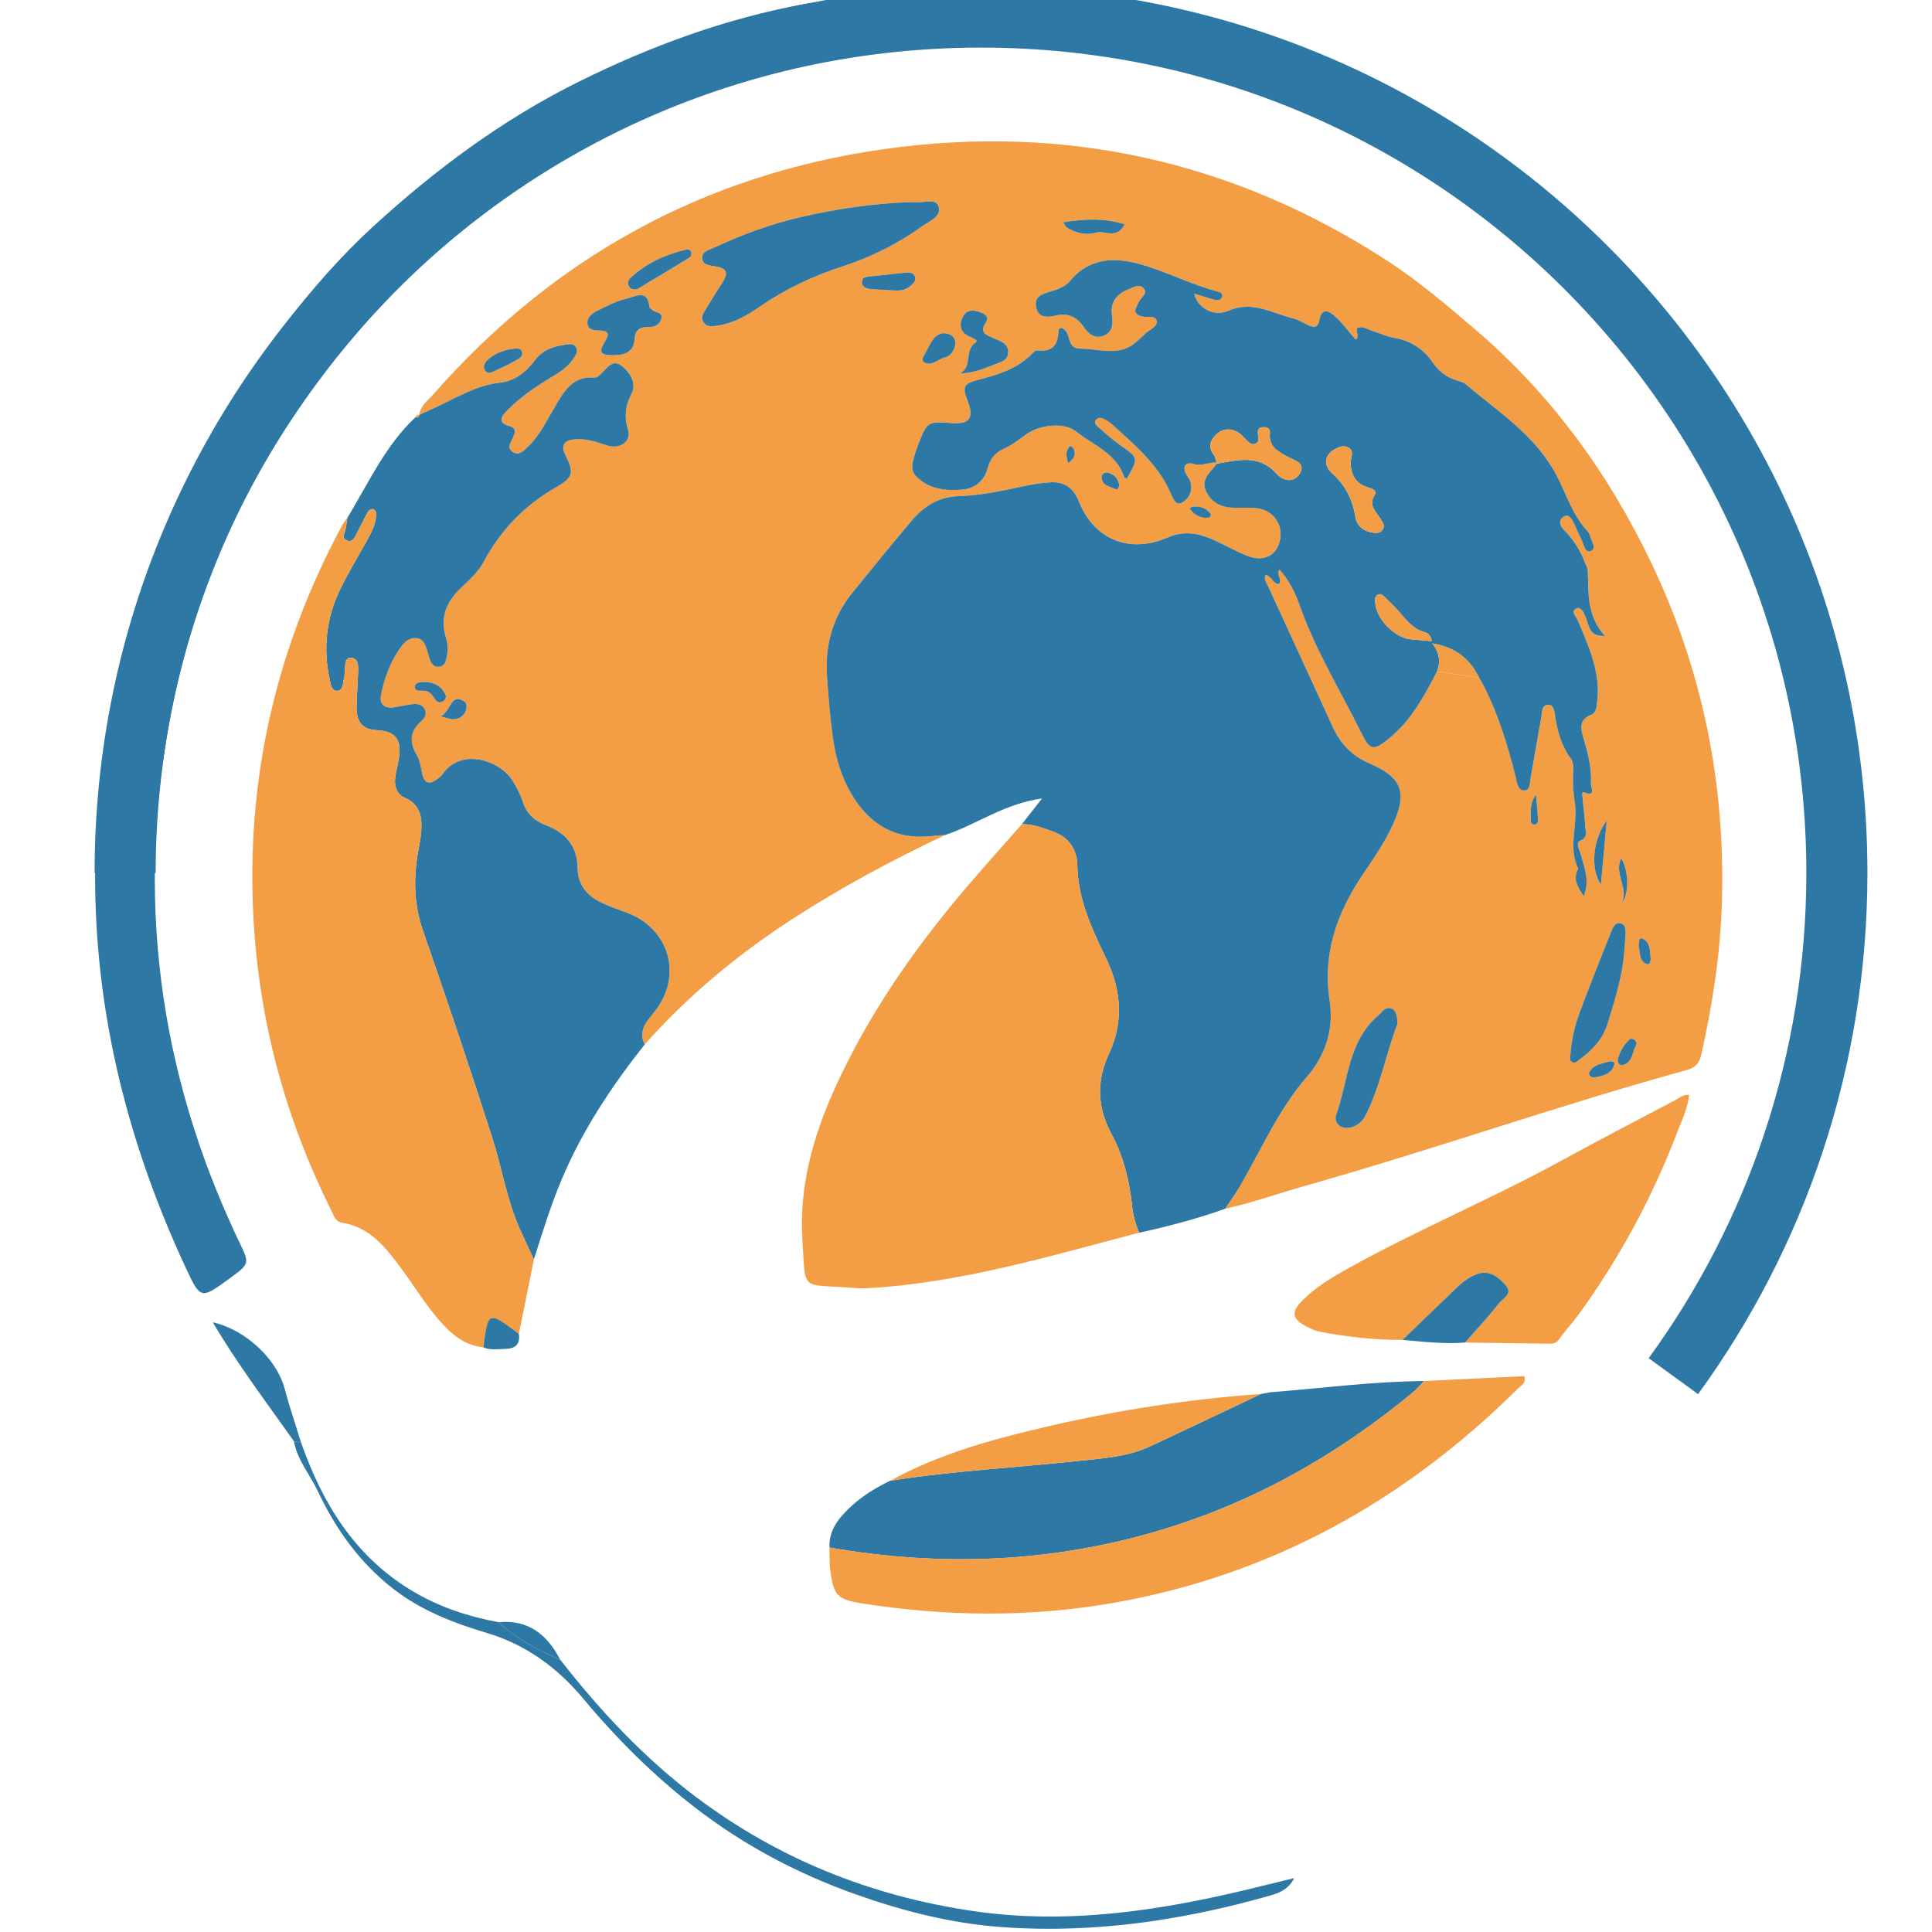 <?xml version="1.0" encoding="UTF-8"?>
<!DOCTYPE svg PUBLIC "-//W3C//DTD SVG 1.0//EN" "http://www.w3.org/TR/2001/REC-SVG-20010904/DTD/svg10.dtd">
<!-- Creator: CorelDRAW 2019 (64-Bit) -->
<svg xmlns="http://www.w3.org/2000/svg" xml:space="preserve" width="4.167in" height="4.167in" version="1.0" style="shape-rendering:geometricPrecision; text-rendering:geometricPrecision; image-rendering:optimizeQuality; fill-rule:evenodd; clip-rule:evenodd"
viewBox="0 0 4166.66 4166.66"
 xmlns:xlink="http://www.w3.org/1999/xlink">
 <defs>
  <style type="text/css">
   <![CDATA[
    .str0 {stroke:#2D78A4;stroke-width:131.73;stroke-miterlimit:10}
    .fil0 {fill:none}
    .fil1 {fill:#F39E44}
    .fil2 {fill:#2D78A4}
   ]]>
  </style>
 </defs>
 <g id="Layer_x0020_1">
  <g id="سیر_x0020_فارس.eps">
   <path class="fil0 str0" d="M269.88 1882.59c0,-1019.41 826.4,-1845.8 1845.81,-1845.8 1019.42,0 1845.81,826.4 1845.81,1845.8 0,405.65 -130.85,780.72 -352.63,1085.32"/>
   <path class="fil1" d="M2303.58 999.04c13.83,-10.23 17.92,-19.95 10.66,-33.11 -1.1,-2.01 -6.28,-4.28 -6.88,-3.68 -10.2,9.98 -8.24,21.4 -3.78,36.79zm1009.14 715.25c-14.61,18.51 -10.68,35.78 -11.26,52.06 -0.2,5.13 0.65,11.92 7.24,11.89 8.83,-0.06 8.36,-8.17 8.05,-14.08 -0.78,-15.17 -2.37,-30.31 -4.02,-49.86zm-746.86 -616.93c11.24,14.59 24.74,21.42 42.03,18.83 1.66,-0.24 4.44,-6.14 3.65,-7.22 -10.2,-14.3 -24.65,-18.53 -41.52,-15.9 -0.78,0.12 -1.39,1.37 -4.17,4.28zm-177.95 -78.37c-7.98,0.35 -12.97,4.89 -12.14,12.02 2,17.29 18.93,18.12 30.36,24.02 4.53,2.33 8.24,-5.16 7.15,-11.05 -2.67,-14.22 -12.09,-21.76 -25.37,-24.99zm1038.87 1295.09c1.35,9.99 8.57,9.97 14.52,9.04 17.15,-2.69 34.11,-8.06 40.04,-26.17 2.83,-8.66 -7.6,-8.89 -13.19,-7.16 -15.72,4.87 -33.58,6.92 -41.37,24.29zm107.04 -273.8c4.2,12.19 -0.56,31.45 17.57,38.82 6.98,2.83 9.09,-7.29 8.46,-13.6 -1.52,-15.68 -0.73,-33.91 -17.75,-41.32 -8.07,-3.52 -6.85,7.75 -8.29,16.1zm-16.86 199.55c-13.46,10.43 -22.36,25.57 -27.46,42.77 -2.56,8.57 2.79,16.63 11.79,13.84 19.97,-6.18 19.13,-27.73 27.1,-42.61 3.07,-5.78 -0.94,-12.54 -11.44,-14zm-19.65 -291.25c17.04,-19.69 15.39,-72.41 -1.17,-97.43 -16.16,34.82 17.77,65.33 1.17,97.43zm-2579.75 -477.95c-9.95,0.32 -21.85,0.79 -22.69,9.57 -1.17,12.29 11.63,9.05 19.28,9.43 11.13,0.53 16.89,7.3 22.09,15.72 5.02,8.15 11.96,13.26 20.73,5.92 8.94,-7.48 3.09,-15.66 -1.78,-22.45 -9.44,-13.16 -23.81,-16.67 -37.62,-18.19zm32.81 74.45c13.61,3.17 20.42,6.16 27.19,6.08 27.08,-0.32 34.18,-30.46 24.95,-37.29 -30.06,-22.25 -29.31,19.56 -52.13,31.21zm158.29 -793.1c-18.16,2.02 -35.35,7.81 -49.97,18.32 -8.11,5.83 -18.65,15.82 -13.78,26.28 6.46,13.9 19.11,4.4 28,0.6 15.67,-6.67 30.7,-14.94 45.53,-23.37 5.53,-3.14 10,-8.85 6.97,-16.12 -3.21,-7.71 -10.53,-5.61 -16.75,-5.71zm2356.52 1018.17c-29.78,38.67 -36.37,102.8 -12.57,137.65 4.4,-48.17 8.17,-89.5 12.57,-137.65zm-1430.61 -1051.6c-21.67,2.76 -28.59,24.51 -38.76,42.56 -3.41,6.06 -10.29,15.68 -3.17,20.05 16.42,10.09 29.43,-6.17 44.24,-9.87 8.44,-2.12 14.96,-7.44 19.23,-15.59 10.19,-19.46 2.37,-36.25 -21.54,-37.13zm-122.36 -93.08c17.04,0.61 34.44,4.65 49.57,-7.42 6.76,-5.39 14.54,-11.54 11.6,-21.06 -3.12,-10.09 -13.04,-9.74 -21.71,-8.88 -25.62,2.55 -51.22,5.4 -76.82,8.15 -7.74,0.83 -16.05,2.44 -16.02,11.98 0.03,8.55 7.33,13.45 14.95,14.52 12.68,1.79 25.6,1.9 38.43,2.7zm513.24 -141.48c-43.6,-14.23 -86.26,-11.98 -132.44,-4.48 4.71,6.76 5.92,10.33 8.37,11.7 19.56,11 37.59,16.98 62.75,10.34 18.98,-5.01 43.94,15.52 61.33,-17.56zm-1056.47 140.36c2.08,-0.4 4.5,-0.25 6.2,-1.27 37.52,-22.43 75.04,-44.85 112.23,-67.8 2.59,-1.61 4.34,-7.68 3.57,-10.99 -1.49,-6.42 -8.2,-6.8 -13.07,-5.58 -43.98,11.07 -84.61,29 -118.06,60.57 -4.72,4.46 -7,10.76 -3.88,17.54 2.55,5.51 7.37,7.24 13.01,7.54zm701 181.09c26.07,-0.35 48.91,-8.88 71.45,-18.17 13.48,-5.55 31.67,-7.92 32.85,-26.37 1.3,-20.12 -16.48,-25.09 -31.29,-31.49 -15.07,-6.51 -32.01,-12.07 -16.65,-34.16 6.59,-9.47 0.52,-16.34 -8.24,-20.19 -15.97,-7.02 -32.86,-9.28 -41.98,8.89 -7.79,15.52 -5.86,31.59 12.36,40.88 6.89,3.51 23.05,8.95 16,13.37 -25.56,15.98 -6.19,53.21 -34.49,67.24zm-747.34 -39.26c25.1,-0.17 44.74,-6.76 46.26,-36.93 0.87,-17.22 11.52,-24.33 28.07,-23.88 12.74,0.34 24.19,-3.01 28.68,-16.07 5.78,-16.78 -11.87,-14.08 -18.61,-20.54 -2.29,-2.2 -6.24,-4.29 -6.49,-6.73 -4.12,-39.23 -28.72,-22.62 -48.78,-18.09 -22.85,5.17 -43.33,16.23 -64.11,26.46 -11.89,5.85 -22.55,14.64 -20.65,28.67 1.81,13.37 15.46,13.4 25.86,13.72 19.57,0.6 21.84,7.24 11.97,23.54 -14.47,23.87 -10.42,29.76 17.79,29.86zm2181.09 1274.2c0.34,-3.2 1.02,-6.41 0.96,-9.61 -0.25,-14.38 6.69,-35.31 -9.96,-39.59 -14.28,-3.65 -19.43,17.14 -24.37,29.41 -22.07,54.76 -43.72,109.71 -64.3,165.04 -10.5,28.21 -16.83,57.74 -19.2,87.88 -0.46,5.95 -3.39,13.72 3.92,17.31 6.97,3.45 11.82,-2.85 16.84,-6.54 27.31,-20.17 49.48,-43.91 59.8,-77.61 16.69,-54.48 34.03,-108.7 36.3,-166.29zm-489.74 167.66c-0.68,-17.96 -3.79,-29.35 -11.73,-32.58 -14.58,-5.95 -20.75,6.93 -29.3,14.16 -66.01,55.81 -64.88,140.7 -90.94,213.54 -7.65,21.34 13.62,35.25 35.73,27.08 11.52,-4.26 20.79,-12.19 26.29,-22.74 32.93,-63.15 44.42,-133.71 69.96,-199.46zm-1054.33 -1771.93c-73.32,2.54 -153.09,13.75 -231.89,31.94 -64.15,14.81 -125.79,37.07 -185.33,65.01 -11.24,5.27 -28.5,8.57 -28.2,23.07 0.33,15.91 18.22,16.76 30.16,18.72 27.05,4.44 24.79,17.47 13.09,35.47 -11.71,18.03 -23.22,36.23 -34.09,54.78 -5.25,8.96 -13.5,18.63 -6.35,29.65 7.88,12.14 21.01,9.01 32.44,7.22 33.83,-5.3 62.91,-22.33 90.24,-41.28 54.47,-37.78 113.49,-65.18 176.32,-85.67 61.65,-20.11 119.45,-48.67 172.17,-86.59 15.79,-11.35 43.22,-21.35 35.87,-43.43 -6.11,-18.37 -32.81,-6.91 -50.35,-8.84 -2.13,-0.24 -4.3,-0.03 -14.05,-0.03zm-1055.41 458.61c2.25,-19.9 18.52,-30.83 30.05,-43.98 259.45,-295.59 584.32,-474.56 973.11,-529.29 391.03,-55.05 755.22,26.46 1086.93,242.46 65.11,42.39 124.53,93.23 184.06,143.86 165.89,141.11 290.52,312.47 383.57,507.64 109.64,229.95 158.87,473.22 151.7,727.64 -3.16,112.08 -20.08,222.6 -44.72,331.98 -4.02,17.83 -12.76,27.61 -30.55,32.49 -276.67,76.07 -547.35,171.92 -823.48,249.87 -57.63,16.27 -114.17,36.57 -172.8,49.51 10.67,-16.13 22.12,-31.8 31.86,-48.46 46.53,-79.69 83.22,-165.29 144.54,-236.05 40.98,-47.31 58.55,-103.06 49.06,-164.98 -15.3,-99.84 15.21,-186.77 69.52,-268.24 23.27,-34.9 47.52,-69.29 65.43,-107.46 33.52,-71.41 22.66,-104.66 -48.95,-135.31 -38.19,-16.36 -62.86,-42.6 -79.62,-79.46 -45.85,-100.9 -92.71,-201.33 -138.78,-302.12 -3.39,-7.42 -10.19,-15.33 -5.71,-24.98 13.76,2.89 15.63,19.58 28.94,19.82 7.77,-10.22 -6.38,-19.74 0.85,-31.31 20.67,22.71 33.78,48.81 43.25,75.81 34.36,98.1 88.94,186.27 134.63,278.79 17.63,35.69 25.67,36.2 57.26,10.84 48.45,-38.91 76.93,-91.95 104.77,-145.57 30.2,4.31 60.4,8.64 90.58,12.95 3.7,6.54 7.67,12.96 11.06,19.67 31.34,61.81 51.09,127.65 68.01,194.54 3.01,11.89 4.19,30.19 19.34,29.35 13.03,-0.71 11.23,-18.72 13.29,-29.62 7.99,-42.28 14.56,-84.82 22.55,-127.11 2.02,-10.71 0.04,-27.75 15.08,-28.13 12.41,-0.32 13.45,15.3 15.03,25.41 5,32.22 13.27,62.88 33.04,89.72 7.38,10.02 6.34,22.58 5.6,34.43 -1.28,20.54 0.39,40.74 3.63,61.08 7.53,47.22 -15.8,96.13 7.34,142.67 0.28,0.52 -0.91,1.73 -1.34,2.66 -9.89,21.43 0.5,37.8 13.46,57.18 13.3,-33.88 0.96,-62.13 -6.68,-90.81 -2.63,-9.91 -11.72,-24.82 -1.14,-29.22 18.75,-7.81 11.06,-20.7 10.69,-31.53 -0.67,-20.4 -3.99,-40.69 -5.44,-61.08 -0.28,-3.82 -3.14,-14.03 3.15,-11.56 27.38,10.71 14.19,-12.52 14.61,-18.64 2.23,-32.61 -5.83,-64.11 -15,-95.13 -6.4,-21.64 -12.77,-42.13 15.84,-53.69 10.04,-4.04 11.04,-14.84 12.43,-24.67 9.15,-65.25 -17.75,-122.03 -41.78,-179.52 -3.41,-8.16 -15.5,-18.02 -3.47,-24.6 10.12,-5.51 15.85,7.26 19.71,15.86 3.5,7.81 5.28,16.39 8.69,24.25 4.04,9.28 8.46,18.87 34.11,18.98 -40.67,-45.24 -34.95,-94.06 -37.26,-141.54 -0.28,-6.14 -4.26,-12.09 -6.55,-18.11 -10.09,-26.51 -25.19,-49.57 -45.22,-69.85 -7.65,-7.73 -12.68,-20.26 -0.46,-27.81 11.24,-6.96 17.31,3.78 21.66,12.59 6.19,12.52 11.2,25.63 17.67,38 4.98,9.55 6.41,28.95 20,23.26 12.56,-5.24 0.97,-20.88 -1.73,-31.69 -1,-4.02 -3.36,-8.15 -6.2,-11.24 -36.42,-39.44 -48.5,-92.44 -76.14,-137.3 -47.52,-77.11 -120.71,-123.57 -186.34,-179.58 -4.68,-3.98 -11.57,-5.71 -17.72,-7.54 -22.57,-6.71 -40.02,-19.64 -53.39,-39.26 -19.65,-28.85 -46.56,-46.61 -81.67,-52.75 -16.74,-2.93 -32.7,-10.29 -49.07,-15.53 -9.1,-2.92 -18.98,-9.2 -27.27,-7.58 -14.06,2.76 3.37,19.49 -8.24,26.7 -14.24,-16.57 -26.85,-34.22 -42.5,-48.54 -12.69,-11.6 -30.11,-24.27 -35.85,7.51 -2.83,15.67 -12.36,15.07 -23.89,9.68 -10.71,-5.01 -21.09,-11.6 -32.38,-14.41 -45.54,-11.31 -87.75,-39.11 -139.43,-16.65 -32.72,14.23 -66.65,-6.52 -74.01,-36.66 14.61,4.4 28.74,8.94 43.04,12.84 6.35,1.73 13.79,1.98 16.65,-5.38 3.41,-8.78 -4.17,-10.83 -10.35,-12.48 -53.19,-14.18 -102.6,-39.09 -154.85,-55.43 -58.99,-18.44 -116.99,-21.16 -162.61,33.25 -10.54,12.56 -26.57,17.95 -42.18,22.67 -16.89,5.11 -35.44,10.01 -30.64,33.52 4.84,23.65 24.8,22.24 41.42,18.35 26.89,-6.29 45.45,1.74 60.9,23.94 9.94,14.3 23.3,27.16 43.41,19.21 20.35,-8.05 20.13,-26.25 17.86,-43.8 -3.65,-28.04 9.43,-45.49 34.02,-55.37 10.57,-4.24 23.89,-13.28 33.21,-4.1 11.76,11.6 -4.41,20.46 -9.06,30.18 -6.09,12.68 -16.9,25.5 6.91,31.7 10.86,2.82 28.57,-3.46 31.19,9.35 2.71,13.28 -15.57,18.5 -24.3,27.57 -5.95,6.19 -12.71,11.61 -19.07,17.42 -36.71,33.5 -79.68,14.98 -120.59,15.04 -25.57,0.03 -22.26,-21.84 -30.13,-35.49 -5.15,-8.91 -17.2,-14.11 -17.59,-1.87 -1,32.58 -15.26,44.3 -46.07,41.2 -3.33,-0.33 -7.76,3.74 -10.66,6.76 -31.33,32.59 -72.32,45.09 -114.28,56.08 -34.25,8.96 -36.89,14.82 -24.37,47.13 13.65,35.19 3.61,49.4 -33.05,46.8 -54.05,-3.83 -54.23,-3.9 -73.96,46.07 -4.72,11.94 -8.63,24.32 -11.59,36.81 -2.52,10.7 -1.93,22.23 5.98,30.61 26.88,28.41 61.94,32.75 98.2,30.18 30.01,-2.13 49.92,-18.96 57.75,-48.17 5.15,-19.19 16.36,-32.24 34.16,-40.24 16.81,-7.55 31.47,-18.27 46.04,-29.51 29.02,-22.39 83.87,-28.39 109.46,-7.97 37.66,30.07 88.29,47.43 104.63,100.07 0.28,0.89 3.7,0.79 5.62,1.15 25.3,-43.99 25.04,-43.59 -15.24,-71.94 -15.76,-11.09 -30.35,-23.99 -44.76,-36.86 -4.94,-4.41 -13.74,-10.16 -5.84,-18.43 4.96,-5.2 12.26,-2.85 18.03,0.32 5.62,3.08 11.3,6.5 15.97,10.81 47.44,43.69 97.76,84.81 125.02,146.06 4.63,10.41 10.77,30.17 25.16,22.58 15.65,-8.26 24.97,-26.72 17.72,-47.24 -1.75,-4.94 -5.75,-9.04 -8.31,-13.75 -9.4,-17.38 -0.66,-27.43 15.26,-22.56 18.39,5.63 33.63,-4.45 50.42,-2.85l-0.02 2.39c-12.9,18.65 -36.56,33.67 -21.87,61.85 14.43,27.7 39.56,33.91 68.18,33.39 15.02,-0.26 30.43,-1.16 45.04,1.59 34.8,6.54 54.07,40.21 43.71,73.44 -9.44,30.29 -35.91,41.73 -70.44,27.87 -25.88,-10.39 -50.18,-24.67 -75.8,-35.78 -30.47,-13.22 -61.5,-17.73 -93.72,-3.58 -81.93,36 -158.91,5.86 -191.97,-76.57 -12.31,-30.69 -32.13,-44.5 -64.09,-41.89 -14.98,1.22 -30.02,2.93 -44.71,5.96 -49.49,10.19 -98.54,22.14 -149.59,23.57 -40.64,1.13 -73.34,18.97 -100.43,50.6 -44.13,51.53 -86.5,104.42 -129.38,156.96 -44.24,54.2 -60.02,115.71 -55.3,183.69 2.91,41.86 6.63,83.71 11.98,125.32 6.51,50.64 21.16,98.81 50.61,141.5 31.12,45.09 72.74,73.22 128.33,76.2 21.31,1.15 42.87,-2.19 64.31,-3.49 -114.02,53.74 -224.93,113.24 -330.74,181.87 -117.58,76.27 -224.57,165.09 -317.82,270.04 -15.59,-31.89 6.67,-51.72 23.31,-73.38 58.61,-76.26 29.68,-176.28 -60.71,-210.47 -20.09,-7.6 -40.66,-14.38 -59.72,-24.09 -29.77,-15.15 -47.22,-38.48 -47.68,-74.31 -0.56,-44.85 -25.96,-74.68 -66.56,-89.94 -26.42,-9.93 -43.54,-25.52 -51.99,-52.52 -4.44,-14.2 -11.98,-27.59 -19.35,-40.65 -27.38,-48.5 -114.02,-75.37 -152.73,-18 -2.93,4.33 -7.49,7.78 -11.8,10.96 -15.92,11.78 -27.49,10.76 -32.44,-11.02 -3.09,-13.58 -4.5,-28.56 -11.39,-40.07 -17.02,-28.41 -15.63,-52.25 9.91,-74.36 7.67,-6.64 11.94,-16.09 6.36,-26.06 -5.39,-9.63 -15.54,-11.22 -25.43,-10.04 -12.8,1.52 -25.46,4.22 -38.15,6.51 -22.56,4.06 -34.56,-5.24 -29.96,-27.98 7.5,-37.14 20.88,-72.39 43.67,-103.18 7.81,-10.54 18.25,-19.33 32.52,-17.84 15.78,1.65 19.24,15.36 23.31,27.69 2.02,6.1 3.19,12.51 5.48,18.52 3.69,9.63 9.52,17.4 21.4,15.48 10.2,-1.66 12.41,-9.49 14.54,-18.61 3.56,-15.2 3.33,-30.32 -1.15,-44.61 -13.7,-43.77 1.82,-77.73 33.03,-107.44 17.95,-17.07 36.91,-33.91 48.61,-55.86 36.99,-69.42 89.24,-122.57 157.83,-161.67 35.57,-20.28 36.5,-31.3 18.42,-67.58 -11.48,-23.05 -2.01,-32.57 19.76,-34.55 24.06,-2.19 46.61,5.22 69.18,12.99 27.44,9.45 53.45,-7.93 46.06,-32.6 -8.64,-28.86 -6.34,-52.16 7.54,-79.22 11.21,-21.82 -3.04,-45.2 -21.31,-59.63 -18.95,-14.97 -30.62,3.11 -42.65,15.35 -4.31,4.39 -10.74,10.24 -15.76,9.85 -48.44,-3.83 -66.79,30.9 -86.83,64.9 -17.43,29.58 -32.42,61.07 -57.88,85.14 -8.43,7.97 -18.19,18.41 -30.9,10.99 -14.72,-8.6 -5.5,-20.87 -0.75,-31.14 5.07,-11 8.5,-20.59 -7.22,-25.16 -27.54,-7.99 -17.11,-21.76 -4.57,-34.38 29.04,-29.21 63,-52.06 98.19,-73.09 17.74,-10.6 34.54,-22.23 45.58,-40.13 4.35,-7.06 9.9,-15.16 3.32,-23.78 -5.35,-7.02 -13.04,-5.54 -20.76,-4.46 -26.29,3.66 -50.17,11.11 -67.06,33.9 -18.61,25.14 -43.87,44.88 -74.18,48.06 -51.24,5.37 -92.95,31.69 -137.51,52.31 -12.54,5.8 -25.1,11.54 -37.65,17.31z"/>
   <path class="fil2" d="M3087.48 1382.64c-0.08,-8.99 -6.84,-17.1 -13.98,-18.91 -32,-8.1 -46.29,-36.17 -67.38,-56.52 -6.16,-5.94 -11.89,-12.34 -18.23,-18.08 -4.54,-4.11 -9.02,-10.29 -16.4,-6.53 -7.02,3.57 -5.82,10.76 -5.52,17.04 1.69,35.09 41.82,76.17 77.2,79.18 14.74,1.25 29.5,2.54 44.31,3.81zm-174.87 -386.88c2.74,-14.12 6.75,-24.08 -4.66,-30.46 -9.7,-5.42 -19.07,-1.76 -27.69,2.64 -22.86,11.69 -28.07,34.11 -7.4,52.72 28.93,26.05 44.32,56.63 50.24,94.27 2.62,16.69 14.24,28.61 32.06,32.57 9.72,2.17 19.86,4.32 26.6,-4.98 6.2,-8.56 -0.09,-16.57 -4.51,-23.69 -9.83,-15.76 -26.81,-28.42 -12.5,-51.42 6.16,-9.91 -6.49,-13.91 -14.54,-16.28 -30.57,-9 -37.09,-32.39 -37.61,-55.37zm-873.73 804.91c-21.44,1.3 -43,4.65 -64.31,3.49 -55.59,-2.98 -97.21,-31.12 -128.33,-76.2 -29.45,-42.68 -44.11,-90.86 -50.61,-141.5 -5.35,-41.61 -9.07,-83.46 -11.98,-125.32 -4.72,-67.98 11.06,-129.48 55.3,-183.69 42.87,-52.54 85.25,-105.43 129.38,-156.96 27.09,-31.63 59.79,-49.47 100.43,-50.6 51.06,-1.44 100.1,-13.38 149.59,-23.57 14.69,-3.03 29.73,-4.74 44.71,-5.96 31.95,-2.61 51.78,11.2 64.09,41.89 33.06,82.44 110.04,112.58 191.97,76.57 32.23,-14.15 63.25,-9.64 93.72,3.58 25.62,11.11 49.92,25.39 75.8,35.78 34.54,13.85 61,2.41 70.44,-27.87 10.35,-33.24 -8.91,-66.9 -43.71,-73.44 -14.61,-2.76 -30.02,-1.85 -45.04,-1.59 -28.62,0.52 -53.74,-5.69 -68.18,-33.39 -14.69,-28.18 8.96,-43.2 21.85,-61.82 45.64,-7.75 91.31,-21.2 129.59,22.06 13.39,15.16 37.31,20.33 49.81,-1.21 12.94,-22.3 -11.56,-27.76 -25.22,-35.17 -21.34,-11.57 -42.5,-21.86 -39.45,-51.87 0.96,-9.48 -5.63,-13.06 -14.5,-12.63 -10.03,0.48 -12.62,6.66 -11.19,15.33 1.41,8.67 3.84,18.09 -7.8,21.03 -8.4,2.12 -13.19,-5.13 -18.6,-10.29 -6.16,-5.87 -12.06,-12.81 -19.46,-16.4 -17.11,-8.31 -33.31,-5.78 -46.7,8.73 -11.57,12.53 -14.57,25.43 -3.3,40.27 3.68,4.85 4.65,11.76 6.85,17.72 -16.78,-1.6 -32.03,8.48 -50.42,2.85 -15.92,-4.88 -24.65,5.17 -15.26,22.56 2.56,4.71 6.56,8.81 8.31,13.75 7.26,20.52 -2.07,38.98 -17.72,47.24 -14.39,7.59 -20.53,-12.17 -25.16,-22.58 -27.26,-61.25 -77.57,-102.37 -125.02,-146.06 -4.68,-4.31 -10.35,-7.74 -15.97,-10.81 -5.76,-3.17 -13.06,-5.52 -18.03,-0.32 -7.9,8.27 0.91,14.02 5.84,18.43 14.41,12.87 29,25.77 44.76,36.86 40.28,28.34 40.54,27.95 15.24,71.94 -1.92,-0.36 -5.35,-0.26 -5.62,-1.15 -16.35,-52.64 -66.97,-70 -104.63,-100.07 -25.59,-20.42 -80.44,-14.42 -109.46,7.97 -14.57,11.24 -29.23,21.96 -46.04,29.51 -17.8,8 -29.01,21.04 -34.16,40.24 -7.83,29.2 -27.74,46.04 -57.75,48.17 -36.27,2.57 -71.33,-1.77 -98.2,-30.18 -7.91,-8.37 -8.51,-19.91 -5.98,-30.61 2.96,-12.5 6.87,-24.87 11.59,-36.81 19.73,-49.97 19.91,-49.9 73.96,-46.07 36.67,2.6 46.7,-11.61 33.05,-46.8 -12.52,-32.31 -9.88,-38.17 24.37,-47.13 41.96,-10.99 82.96,-23.49 114.28,-56.08 2.9,-3.02 7.33,-7.09 10.66,-6.76 30.81,3.1 45.07,-8.61 46.07,-41.2 0.38,-12.24 12.44,-7.05 17.59,1.87 7.87,13.65 4.56,35.52 30.13,35.49 40.91,-0.06 83.88,18.46 120.59,-15.04 6.37,-5.81 13.13,-11.22 19.07,-17.42 8.73,-9.07 27,-14.3 24.3,-27.57 -2.61,-12.81 -20.33,-6.53 -31.19,-9.35 -23.81,-6.2 -13,-19.02 -6.91,-31.7 4.65,-9.72 20.81,-18.58 9.06,-30.18 -9.32,-9.17 -22.63,-0.14 -33.21,4.1 -24.59,9.87 -37.66,27.32 -34.02,55.37 2.27,17.56 2.49,35.75 -17.86,43.8 -20.11,7.95 -33.47,-4.91 -43.41,-19.21 -15.45,-22.2 -34.01,-30.23 -60.9,-23.94 -16.62,3.89 -36.58,5.3 -41.42,-18.35 -4.81,-23.51 13.74,-28.41 30.64,-33.52 15.61,-4.72 31.64,-10.11 42.18,-22.67 45.62,-54.41 103.61,-51.69 162.61,-33.25 52.25,16.33 101.66,41.24 154.85,55.43 6.17,1.65 13.76,3.71 10.35,12.48 -2.85,7.36 -10.3,7.11 -16.65,5.38 -14.3,-3.9 -28.43,-8.44 -43.04,-12.84 7.36,30.13 41.28,50.89 74.01,36.66 51.68,-22.47 93.89,5.33 139.43,16.65 11.3,2.8 21.67,9.4 32.38,14.41 11.53,5.39 21.06,5.99 23.89,-9.68 5.74,-31.78 23.16,-19.11 35.85,-7.51 15.65,14.31 28.26,31.96 42.5,48.54 11.61,-7.21 -5.82,-23.94 8.24,-26.7 8.29,-1.62 18.17,4.67 27.27,7.58 16.37,5.24 32.33,12.6 49.07,15.53 35.12,6.14 62.02,23.9 81.67,52.75 13.37,19.63 30.82,32.56 53.39,39.26 6.15,1.83 13.04,3.56 17.72,7.54 65.63,56 138.82,102.47 186.34,179.58 27.64,44.85 39.71,97.86 76.14,137.3 2.84,3.08 5.2,7.21 6.2,11.24 2.7,10.81 14.29,26.45 1.73,31.69 -13.59,5.69 -15.02,-13.71 -20,-23.26 -6.47,-12.37 -11.48,-25.48 -17.67,-38 -4.35,-8.82 -10.42,-19.55 -21.66,-12.59 -12.22,7.54 -7.19,20.08 0.46,27.81 20.03,20.28 35.13,43.34 45.22,69.85 2.3,6.03 6.27,11.98 6.55,18.11 2.31,47.48 -3.41,96.3 37.26,141.54 -25.64,-0.11 -30.07,-9.7 -34.11,-18.98 -3.41,-7.86 -5.19,-16.44 -8.69,-24.25 -3.85,-8.61 -9.59,-21.37 -19.71,-15.86 -12.03,6.57 0.06,16.44 3.47,24.6 24.03,57.49 50.94,114.27 41.78,179.52 -1.38,9.83 -2.39,20.63 -12.43,24.67 -28.61,11.56 -22.24,32.05 -15.84,53.69 9.18,31.02 17.23,62.52 15,95.13 -0.43,6.13 12.77,29.35 -14.61,18.64 -6.29,-2.47 -3.43,7.74 -3.15,11.56 1.45,20.39 4.76,40.68 5.44,61.08 0.37,10.82 8.07,23.71 -10.69,31.53 -10.58,4.4 -1.49,19.31 1.14,29.22 7.64,28.68 19.98,56.94 6.68,90.81 -12.96,-19.39 -23.35,-35.76 -13.46,-57.18 0.43,-0.93 1.61,-2.13 1.34,-2.66 -23.14,-46.55 0.19,-95.45 -7.34,-142.67 -3.24,-20.34 -4.91,-40.54 -3.63,-61.08 0.75,-11.85 1.78,-24.4 -5.6,-34.43 -19.77,-26.84 -28.04,-57.5 -33.04,-89.72 -1.58,-10.12 -2.63,-25.73 -15.03,-25.41 -15.05,0.39 -13.06,17.42 -15.08,28.13 -7.99,42.29 -14.56,84.82 -22.55,127.11 -2.06,10.89 -0.26,28.91 -13.29,29.62 -15.15,0.83 -16.34,-17.46 -19.34,-29.35 -16.91,-66.88 -36.67,-132.72 -68.01,-194.54 -3.4,-6.71 -7.36,-13.13 -11.05,-19.67 -19.87,-39.74 -50.23,-65.38 -100.77,-73.67 16.66,21.22 17.81,40.59 10.18,60.7 -27.84,53.61 -56.31,106.65 -104.77,145.57 -31.59,25.36 -39.63,24.84 -57.26,-10.84 -45.69,-92.52 -100.27,-180.69 -134.63,-278.79 -9.46,-27 -22.58,-53.1 -43.25,-75.81 -7.22,11.57 6.93,21.09 -0.85,31.31 -13.3,-0.24 -15.19,-16.94 -28.94,-19.82 -4.48,9.65 2.31,17.56 5.71,24.98 46.07,100.79 92.93,201.22 138.78,302.12 16.76,36.86 41.43,63.11 79.62,79.46 71.61,30.66 82.47,63.91 48.95,135.31 -17.91,38.17 -42.15,72.56 -65.43,107.46 -54.31,81.47 -84.82,168.41 -69.52,268.24 9.49,61.92 -8.08,117.67 -49.06,164.98 -61.31,70.76 -98,156.36 -144.54,236.05 -9.74,16.66 -21.19,32.34 -31.86,48.46 -60.55,21.7 -122.65,37.85 -185.41,51.63 -7.56,-17.96 -12.88,-36.57 -14.89,-55.93 -5.72,-55.1 -18.52,-108.43 -44.84,-157.31 -30.87,-57.35 -32.65,-113.86 -5.17,-173.09 31.45,-67.82 26.8,-136.11 -5.09,-202.72 -31.12,-65 -62.34,-129.15 -63.27,-204.23 -0.4,-30.56 -17.28,-58.76 -48.99,-70.42 -22.65,-8.32 -45.61,-17.59 -70.59,-17.4 13.01,-16.59 26.02,-33.19 43.36,-55.3 -80.5,10.66 -140.32,55.7 -208.35,78.55z"/>
   <path class="fil2" d="M904.25 894.71c12.55,-5.77 25.12,-11.52 37.65,-17.31 44.56,-20.62 86.27,-46.94 137.51,-52.31 30.31,-3.18 55.56,-22.91 74.18,-48.06 16.89,-22.79 40.77,-30.24 67.06,-33.9 7.72,-1.08 15.41,-2.55 20.76,4.46 6.58,8.61 1.03,16.71 -3.32,23.78 -11.04,17.9 -27.85,29.53 -45.58,40.13 -35.19,21.03 -69.15,43.87 -98.19,73.09 -12.54,12.61 -22.98,26.39 4.57,34.38 15.72,4.57 12.3,14.17 7.22,25.16 -4.75,10.27 -13.97,22.54 0.75,31.14 12.71,7.43 22.47,-3.02 30.9,-10.99 25.46,-24.07 40.45,-55.56 57.88,-85.14 20.04,-34 38.39,-68.73 86.83,-64.9 5.02,0.39 11.44,-5.46 15.76,-9.85 12.03,-12.24 23.7,-30.32 42.65,-15.35 18.27,14.43 32.52,37.81 21.31,59.63 -13.89,27.05 -16.18,50.36 -7.54,79.22 7.39,24.67 -18.62,42.05 -46.06,32.6 -22.57,-7.77 -45.11,-15.18 -69.18,-12.99 -21.76,1.98 -31.24,11.5 -19.76,34.55 18.08,36.28 17.15,47.3 -18.42,67.58 -68.59,39.1 -120.84,92.25 -157.83,161.67 -11.7,21.95 -30.66,38.8 -48.61,55.86 -31.21,29.7 -46.74,63.67 -33.03,107.44 4.48,14.29 4.7,29.41 1.15,44.61 -2.13,9.11 -4.34,16.95 -14.54,18.61 -11.89,1.92 -17.71,-5.84 -21.4,-15.48 -2.29,-6.01 -3.46,-12.42 -5.48,-18.52 -4.08,-12.33 -7.53,-26.04 -23.31,-27.69 -14.26,-1.49 -24.71,7.3 -32.52,17.84 -22.8,30.79 -36.17,66.04 -43.67,103.18 -4.59,22.74 7.41,32.04 29.96,27.98 12.7,-2.29 25.36,-5 38.15,-6.51 9.89,-1.17 20.04,0.41 25.43,10.04 5.58,9.97 1.31,19.42 -6.36,26.06 -25.54,22.11 -26.93,45.95 -9.91,74.36 6.9,11.52 8.3,26.49 11.39,40.07 4.95,21.78 16.52,22.8 32.44,11.02 4.3,-3.19 8.86,-6.62 11.8,-10.96 38.71,-57.37 125.35,-30.49 152.73,18 7.37,13.06 14.92,26.45 19.35,40.65 8.45,27 25.57,42.59 51.99,52.52 40.59,15.26 66,45.09 66.56,89.94 0.45,35.83 17.91,59.16 47.68,74.31 19.06,9.7 39.63,16.49 59.72,24.09 90.39,34.19 119.32,134.2 60.71,210.47 -16.64,21.66 -38.91,41.49 -23.31,73.38 -71.62,90.58 -135.09,186.07 -179.88,293.22 -23.24,55.62 -40.86,113.06 -59.08,170.36 -9.94,-21.41 -20.11,-42.72 -29.79,-64.26 -28.81,-64.12 -39.26,-133.81 -60.56,-200.13 -47.65,-148.39 -97.22,-296.19 -148.46,-443.37 -19.1,-54.87 -21.02,-109.18 -11.94,-165.19 2.76,-16.98 6.72,-33.88 7.9,-50.97 2.12,-30.39 -2.33,-57.41 -35.65,-71.81 -16.91,-7.31 -22.79,-24.62 -20.63,-42.94 1.51,-12.76 5.03,-25.25 7.34,-37.93 7.85,-43.24 -4.91,-62.73 -47.59,-64.85 -31.09,-1.56 -42.17,-18.29 -42.93,-45.01 -0.64,-22.5 2.37,-45.09 2.69,-67.64 0.24,-16.44 5.27,-41.53 -14.35,-43.47 -16.73,-1.65 -11.85,23.37 -14.44,37.36 -0.39,2.11 -0.02,4.42 -0.7,6.4 -3.59,10.45 -0.89,27.6 -16.07,27.43 -11.8,-0.12 -13.22,-15.44 -15.43,-25.65 -14.37,-66.44 -6.87,-130.92 22.31,-191.91 18.06,-37.75 40.16,-73.56 60.42,-110.27 8.87,-16.09 16.57,-32.63 17.9,-51.34 0.42,-5.84 -1.82,-11.55 -7.36,-12.7 -3.08,-0.65 -8.79,2.75 -10.57,5.89 -7.9,13.95 -14.54,28.62 -22.17,42.73 -4.94,9.13 -9.09,23.53 -21.78,19.54 -14.64,-4.6 -5.22,-17.73 -3.7,-27.46 1.13,-7.32 2.28,-14.64 3.41,-21.96 45.34,-74.54 81.46,-155.32 146.51,-216.54 4.62,0.7 8.16,-0.28 8.88,-5.67l-0.38 0.27z"/>
   <path class="fil1" d="M749.25 1116.64c-1.14,7.32 -2.28,14.65 -3.41,21.97 -1.51,9.74 -10.93,22.87 3.7,27.46 12.69,3.99 16.84,-10.41 21.78,-19.54 7.63,-14.11 14.27,-28.78 22.17,-42.73 1.78,-3.14 7.48,-6.54 10.57,-5.89 5.54,1.15 7.78,6.86 7.36,12.7 -1.33,18.72 -9.02,35.25 -17.9,51.34 -20.26,36.7 -42.35,72.52 -60.42,110.27 -29.18,60.99 -36.69,125.47 -22.31,191.91 2.2,10.2 3.63,25.52 15.43,25.65 15.18,0.17 12.48,-16.98 16.07,-27.43 0.68,-1.98 0.31,-4.28 0.7,-6.4 2.59,-13.99 -2.29,-39 14.44,-37.36 19.62,1.94 14.59,27.03 14.35,43.47 -0.32,22.56 -3.33,45.14 -2.69,67.64 0.76,26.72 11.83,43.45 42.93,45.01 42.68,2.13 55.44,21.61 47.59,64.85 -2.31,12.68 -5.83,25.17 -7.34,37.93 -2.16,18.32 3.72,35.63 20.63,42.94 33.31,14.4 37.76,41.43 35.65,71.81 -1.18,17.09 -5.14,33.99 -7.9,50.97 -9.09,56.01 -7.16,110.31 11.94,165.19 51.24,147.19 100.81,294.98 148.46,443.37 21.3,66.31 31.74,136.01 60.56,200.13 9.68,21.54 19.85,42.85 29.79,64.26 -10.78,53.48 -21.56,106.98 -32.35,160.43 -66.52,-49.56 -66.52,-49.56 -76.54,29.29 -45.56,-4.88 -75.85,-34.66 -102.52,-67.04 -27.26,-33.1 -49.9,-69.96 -75.56,-104.43 -32.93,-44.24 -66.65,-88 -126.57,-97.44 -15.71,-2.48 -18.41,-16.61 -23.98,-27.78 -98.63,-197.67 -154.84,-406.39 -167.13,-627.35 -16.8,-301.68 48.56,-584.31 191.57,-849.67 2.98,-5.53 7.28,-10.36 10.96,-15.51z"/>
   <path class="fil1" d="M2203.87 1777.41c24.98,-0.2 47.95,9.08 70.59,17.4 31.72,11.66 48.59,39.86 48.99,70.42 0.93,75.09 32.15,139.24 63.27,204.23 31.89,66.61 36.54,134.9 5.09,202.72 -27.49,59.23 -25.7,115.74 5.17,173.09 26.33,48.89 39.13,102.22 44.84,157.31 2.01,19.36 7.33,37.97 14.89,55.93 -194.09,50.69 -386.65,109.03 -588.86,119.78 -11.76,0.62 -23.65,-0.44 -35.43,-1.34 -106.47,-8.08 -94.89,9.37 -101.92,-103.19 -7.15,-114.33 22.53,-221.39 69.09,-324.64 71.82,-159.3 170.43,-301.1 283.16,-433.61 39.67,-46.62 80.69,-92.1 121.11,-138.11z"/>
   <path class="fil2" d="M1762.45 67.25c0,58.58 0.15,59.22 -59.79,73.8 -130.02,31.61 -255.41,77.19 -373.82,138.37 -264,136.39 -484.65,323.47 -659.28,566.16 -142.51,198.05 -241.35,414.98 -292.36,651.69 -84.73,393.2 -45.65,775.6 121.13,1143.31 5.78,12.72 11.59,25.42 17.67,38 22.61,46.81 22.65,46.78 -20.88,78.59 -61.58,44.98 -62.57,45.46 -93.82,-21.5 -253.33,-542.92 -261.03,-1089.4 -24.5,-1639.99 61.46,-143.08 142.93,-273.86 237.67,-396.32 57.98,-74.94 120.33,-146.88 190.49,-211.07 133.89,-122.52 278.58,-230.3 441.61,-311.28 156.52,-77.74 319.38,-137.71 492.12,-169.02 20.73,-3.76 24.94,2.54 23.9,20.5 -0.76,12.88 -0.14,25.83 -0.14,38.76z"/>
   <path class="fil2" d="M1788.94 3337.57c-1.81,-36.73 18.78,-62.28 43.22,-85.66 25.71,-24.61 55.65,-43.06 87.59,-58.44 134.57,-21.34 270.69,-28.17 405.98,-42.8 52.07,-5.62 105.17,-8.45 153.77,-31.06 80.28,-37.33 160.16,-75.51 240.2,-113.34 0,0 -0.36,0.21 -0.36,0.21 6.17,-1.23 12.35,-2.46 18.52,-3.69 111.19,-8.56 221.91,-23.53 333.61,-24.4 -8.24,8.34 -15.78,17.5 -24.75,24.92 -161.88,133.75 -340.98,235.79 -542.97,296.42 -235.34,70.65 -473.66,79.79 -714.81,37.84z"/>
   <path class="fil1" d="M1788.94 3337.57c241.15,41.95 479.47,32.81 714.81,-37.84 201.99,-60.63 381.09,-162.67 542.97,-296.42 8.97,-7.42 16.51,-16.58 24.75,-24.92 71.91,-3.51 143.79,-7.04 215.64,-10.56 5.32,15.3 -6.9,20.42 -13.72,27.17 -244.39,242.05 -532.14,402.53 -873.05,462 -179.79,31.36 -359.92,29.4 -539.94,1.24 -54.56,-8.54 -62.47,-16.62 -69.89,-72.32 -2.13,-15.91 -1.13,-32.22 -1.57,-48.35z"/>
   <path class="fil1" d="M3024.7 2889.74c-60.22,-0.01 -119.87,-6.19 -178.89,-17.86 -10.26,-2.03 -20.29,-6.69 -29.58,-11.69 -29.69,-15.97 -31.8,-30.54 -8.5,-54.41 28.15,-28.8 62.24,-49.35 96.98,-68.78 150.98,-84.44 311.07,-150.86 462.76,-233.98 81.62,-44.72 164.29,-87.52 246.56,-131.06 8.34,-4.41 15.67,-11.54 28.74,-10.85 -2.91,29.17 -15.66,55.04 -25.73,81.3 -53.83,140.48 -124.7,271.9 -213.28,393.58 -13.12,18.03 -28.75,34.25 -41.49,52.49 -6.17,8.84 -13.31,9.51 -21.94,9.4 -60.2,-0.8 -120.4,-1.63 -180.6,-2.46 24.65,-28.22 50.32,-55.65 73.39,-85.09 8.21,-10.5 31.17,-20 13.65,-39.15 -16.09,-17.59 -34.43,-33.16 -61.65,-23.37 -16.52,5.93 -30.04,16.5 -42.45,28.31 -39.55,37.64 -78.67,75.71 -117.96,113.6z"/>
   <path class="fil2" d="M1208.35 3579.61c85.72,109.75 180.07,210.86 291.7,295.13 178.01,134.37 378.31,214.31 598.2,246.66 202.52,29.79 400.44,-0.09 596.88,-47.55 30.56,-7.38 61.09,-14.9 96.05,-23.44 -14.35,28.61 -40.04,34.33 -60.42,40.04 -155.01,43.49 -312.53,69.72 -472.58,69.27 -33.22,-0.1 -66.55,-1.34 -99.98,-3.82 -107.01,-7.91 -210.88,-34.32 -312.45,-70.34 -125.39,-44.47 -241.17,-105.72 -346.37,-186.98 -89.57,-69.2 -169.12,-148.37 -241.71,-235.43 -54.94,-65.89 -122.78,-115.96 -206.98,-141.2 -71.91,-21.55 -141.33,-47.95 -202.02,-94.97 -73.31,-56.81 -124.72,-129.36 -163.69,-211.91 -16.81,-35.63 -43.99,-66.31 -51.04,-106.61 5.12,0.88 10.27,1.77 15.41,2.67 45.96,130.74 114.98,244.15 237.07,318.35 58.48,35.54 121.98,56.61 188.77,69.05 38.94,35.99 85,60.26 133.16,81.1z"/>
   <path class="fil1" d="M2719.71 3006.27c-80.05,37.83 -159.93,76 -240.21,113.34 -48.6,22.6 -101.7,25.44 -153.77,31.06 -135.3,14.63 -271.41,21.46 -405.98,42.8 107.37,-58.95 224.3,-90.38 342.44,-117.79 150.67,-34.94 303.17,-58.4 457.53,-69.41z"/>
   <path class="fil2" d="M3024.7 2889.74c39.29,-37.89 78.41,-75.96 117.96,-113.6 12.41,-11.81 25.93,-22.38 42.45,-28.31 27.22,-9.79 45.56,5.78 61.65,23.37 17.52,19.15 -5.44,28.65 -13.65,39.15 -23.07,29.44 -48.75,56.86 -73.39,85.09 -45.22,3.48 -90.09,-1.85 -135.02,-5.69z"/>
   <path class="fil2" d="M649.35 3111.1c-5.14,-0.9 -10.29,-1.79 -15.41,-2.67 -58.84,-83.44 -120.79,-164.86 -175.08,-256.67 71.59,15.89 138.4,80.46 154.85,142.65 10.39,39.29 23.66,77.81 35.63,116.69z"/>
   <path class="fil2" d="M1042.49 2905.87c10.02,-78.85 10.02,-78.85 76.54,-29.29 3.34,23.16 -8.36,32.43 -29.98,32.59 -15.61,0.13 -31.43,3.19 -46.56,-3.3z"/>
   <path class="fil2" d="M1208.35 3579.61c-48.16,-20.85 -94.22,-45.11 -133.16,-81.1 64.63,-6.19 105.15,27.18 133.16,81.1z"/>
   <path class="fil1" d="M2737.86 3002.79c-6.17,1.23 -12.35,2.46 -18.52,3.69 6.17,-1.23 12.35,-2.46 18.52,-3.69z"/>
   <path class="fil1" d="M904.63 894.44c-0.72,5.39 -4.26,6.37 -8.88,5.67 2,-3.39 3.91,-6.92 8.88,-5.67z"/>
   <path class="fil2" d="M1959.66 436.1c9.75,0 11.92,-0.2 14.05,0.03 17.54,1.94 44.24,-9.53 50.35,8.84 7.35,22.09 -20.08,32.08 -35.87,43.43 -52.71,37.93 -110.52,66.49 -172.17,86.59 -62.83,20.49 -121.85,47.9 -176.32,85.67 -27.33,18.95 -56.41,35.98 -90.24,41.28 -11.43,1.79 -24.56,4.93 -32.44,-7.22 -7.15,-11.02 1.11,-20.69 6.35,-29.65 10.88,-18.55 22.38,-36.74 34.09,-54.78 11.69,-18 13.95,-31.03 -13.09,-35.47 -11.93,-1.96 -29.83,-2.81 -30.16,-18.72 -0.3,-14.51 16.96,-17.81 28.2,-23.07 59.54,-27.94 121.18,-50.2 185.33,-65.01 78.8,-18.19 158.57,-29.4 231.89,-31.94z"/>
   <path class="fil2" d="M3013.98 2208.02c-25.53,65.75 -37.02,136.31 -69.96,199.46 -5.5,10.55 -14.78,18.48 -26.29,22.74 -22.11,8.17 -43.37,-5.74 -35.73,-27.08 26.07,-72.85 24.94,-157.73 90.94,-213.54 8.55,-7.24 14.72,-20.11 29.3,-14.16 7.94,3.24 11.05,14.62 11.73,32.58z"/>
   <path class="fil2" d="M3503.7 2040.37c-2.24,57.59 -19.59,111.81 -36.27,166.29 -10.32,33.7 -32.49,57.44 -59.8,77.61 -5.02,3.69 -9.87,9.99 -16.84,6.54 -7.31,-3.59 -4.38,-11.36 -3.92,-17.31 2.37,-30.15 8.7,-59.67 19.2,-87.88 20.58,-55.33 42.22,-110.28 64.3,-165.04 4.94,-12.27 10.09,-33.06 24.37,-29.41 16.65,4.27 9.71,25.2 9.96,39.59 0.06,3.19 -0.63,6.4 -1,9.61z"/>
   <path class="fil2" d="M1322.64 766.16c-28.21,-0.09 -32.26,-5.98 -17.79,-29.85 9.87,-16.3 7.59,-22.93 -11.97,-23.54 -10.4,-0.32 -24.04,-0.35 -25.86,-13.72 -1.9,-14.03 8.76,-22.81 20.65,-28.67 20.78,-10.22 41.26,-21.29 64.11,-26.46 20.06,-4.54 44.66,-21.15 48.78,18.09 0.25,2.44 4.2,4.54 6.49,6.73 6.74,6.45 24.39,3.76 18.61,20.54 -4.49,13.06 -15.94,16.42 -28.68,16.07 -16.55,-0.44 -27.2,6.66 -28.07,23.88 -1.52,30.17 -21.16,36.76 -46.26,36.92z"/>
   <path class="fil1" d="M2624.05 997.63c-2.21,-5.97 -3.17,-12.87 -6.85,-17.72 -11.27,-14.84 -8.28,-27.74 3.3,-40.27 13.38,-14.5 29.59,-17.04 46.7,-8.73 7.4,3.59 13.3,10.53 19.46,16.4 5.41,5.15 10.2,12.41 18.6,10.29 11.64,-2.94 9.21,-12.37 7.8,-21.03 -1.43,-8.67 1.16,-14.84 11.19,-15.33 8.87,-0.44 15.47,3.15 14.5,12.63 -3.04,30.01 18.11,40.3 39.45,51.87 13.67,7.41 38.17,12.86 25.22,35.17 -12.5,21.54 -36.42,16.37 -49.81,1.21 -38.28,-43.26 -83.94,-29.8 -129.59,-22.06 0.01,-0.03 0.03,-2.42 0.04,-2.42z"/>
   <path class="fil2" d="M2069.98 805.43c28.3,-14.03 8.93,-51.26 34.49,-67.24 7.06,-4.42 -9.11,-9.86 -16,-13.37 -18.22,-9.3 -20.15,-25.36 -12.36,-40.88 9.12,-18.17 26.01,-15.91 41.98,-8.89 8.77,3.85 14.83,10.72 8.24,20.19 -15.36,22.09 1.58,27.65 16.65,34.16 14.81,6.39 32.59,11.37 31.29,31.49 -1.19,18.45 -19.37,20.82 -32.85,26.37 -22.54,9.28 -45.38,17.81 -71.45,18.17z"/>
   <path class="fil2" d="M1368.99 624.3c-5.65,-0.26 -10.48,-1.99 -13.02,-7.5 -3.13,-6.78 -0.84,-13.07 3.88,-17.54 33.45,-31.57 74.07,-49.5 118.06,-60.57 4.87,-1.22 11.58,-0.83 13.07,5.58 0.77,3.31 -0.98,9.39 -3.57,10.99 -37.19,22.95 -74.71,45.38 -112.23,67.8 -1.7,1.02 -4.12,0.87 -6.19,1.23z"/>
   <path class="fil1" d="M3099.14 1448.22c7.64,-20.11 6.48,-39.48 -10.18,-60.7 50.54,8.29 80.9,33.93 100.77,73.67 -30.2,-4.32 -60.4,-8.65 -90.59,-12.96z"/>
   <path class="fil2" d="M2425.45 483.98c-17.39,33.09 -42.35,12.56 -61.33,17.56 -25.16,6.63 -43.19,0.66 -62.75,-10.34 -2.44,-1.37 -3.65,-4.94 -8.37,-11.7 46.19,-7.5 88.84,-9.76 132.44,4.48z"/>
   <path class="fil2" d="M1912.2 625.46c-12.82,-0.81 -25.74,-0.91 -38.43,-2.7 -7.62,-1.07 -14.92,-5.97 -14.95,-14.52 -0.03,-9.54 8.28,-11.15 16.02,-11.98 25.6,-2.75 51.2,-5.6 76.82,-8.15 8.67,-0.87 18.59,-1.21 21.71,8.88 2.94,9.52 -4.84,15.66 -11.6,21.06 -15.13,12.07 -32.54,8.04 -49.57,7.42z"/>
   <path class="fil2" d="M2034.57 718.54c23.91,0.88 31.72,17.68 21.54,37.13 -4.27,8.15 -10.79,13.47 -19.23,15.59 -14.81,3.71 -27.81,19.96 -44.24,9.87 -7.11,-4.37 -0.24,-13.98 3.17,-20.05 10.18,-18.05 17.09,-39.79 38.76,-42.56z"/>
   <path class="fil2" d="M3465.18 1770.15c-4.4,48.15 -8.17,89.48 -12.57,137.65 -23.8,-34.84 -17.21,-98.97 12.57,-137.65z"/>
   <path class="fil2" d="M1108.66 751.95c6.22,0.13 13.54,-1.98 16.75,5.73 3.03,7.27 -1.44,12.98 -6.97,16.12 -14.82,8.43 -29.86,16.71 -45.53,23.37 -8.9,3.8 -21.55,13.3 -28,-0.6 -4.87,-10.46 5.67,-20.45 13.78,-26.28 14.62,-10.51 31.81,-16.3 49.97,-18.35z"/>
   <path class="fil2" d="M950.37 1545.08c22.82,-11.65 22.07,-53.46 52.13,-31.21 9.23,6.83 2.13,36.97 -24.95,37.29 -6.76,0.07 -13.57,-2.91 -27.19,-6.08z"/>
   <path class="fil2" d="M917.56 1470.63c13.81,1.51 28.17,5.03 37.62,18.19 4.87,6.8 10.72,14.97 1.78,22.45 -8.76,7.34 -15.71,2.22 -20.73,-5.92 -5.19,-8.42 -10.95,-15.19 -22.09,-15.72 -7.65,-0.37 -20.45,2.87 -19.28,-9.43 0.84,-8.78 12.74,-9.26 22.69,-9.57z"/>
   <path class="fil2" d="M3497.31 1948.58c16.61,-32.1 -17.32,-62.61 -1.17,-97.43 16.56,25.02 18.2,77.74 1.17,97.43z"/>
   <path class="fil2" d="M3516.96 2239.83c10.49,1.46 14.51,8.22 11.44,14 -7.97,14.89 -7.14,36.43 -27.1,42.61 -9,2.79 -14.35,-5.27 -11.79,-13.84 5.09,-17.19 14,-32.34 27.46,-42.77z"/>
   <path class="fil2" d="M3533.81 2040.29c1.44,-8.35 0.21,-19.62 8.29,-16.1 17.02,7.41 16.22,25.64 17.75,41.32 0.63,6.31 -1.49,16.43 -8.46,13.6 -18.13,-7.37 -13.38,-26.63 -17.57,-38.82z"/>
   <path class="fil2" d="M3426.78 2314.08c7.8,-17.38 25.65,-19.42 41.37,-24.29 5.59,-1.73 16.02,-1.5 13.19,7.16 -5.93,18.11 -22.89,23.48 -40.04,26.17 -5.95,0.93 -13.17,0.95 -14.52,-9.04z"/>
   <path class="fil2" d="M2387.91 1019c13.27,3.22 22.7,10.76 25.37,24.99 1.1,5.89 -2.62,13.38 -7.15,11.05 -11.43,-5.9 -28.37,-6.73 -30.36,-24.02 -0.82,-7.13 4.16,-11.67 12.14,-12.02z"/>
   <path class="fil2" d="M2565.86 1097.37c2.78,-2.91 3.39,-4.16 4.17,-4.28 16.86,-2.63 31.31,1.6 41.52,15.9 0.78,1.08 -2,6.98 -3.65,7.22 -17.29,2.58 -30.79,-4.25 -42.03,-18.83z"/>
   <path class="fil2" d="M3312.72 1714.3c1.65,19.55 3.24,34.69 4.02,49.86 0.32,5.91 0.78,14.03 -8.05,14.08 -6.59,0.04 -7.43,-6.75 -7.24,-11.89 0.59,-16.27 -3.34,-33.55 11.26,-52.06z"/>
   <path class="fil2" d="M2303.58 999.04c-4.46,-15.39 -6.42,-26.81 3.78,-36.79 0.6,-0.59 5.78,1.67 6.88,3.68 7.26,13.15 3.17,22.87 -10.66,33.11z"/>
   <path class="fil1" d="M2912.61 995.76c0.52,22.98 7.04,46.37 37.61,55.37 8.05,2.37 20.69,6.38 14.54,16.28 -14.3,23 2.68,35.65 12.5,51.42 4.43,7.11 10.71,15.13 4.51,23.69 -6.74,9.3 -16.87,7.15 -26.6,4.98 -17.83,-3.96 -29.44,-15.88 -32.06,-32.57 -5.92,-37.64 -21.32,-68.22 -50.24,-94.27 -20.67,-18.61 -15.47,-41.03 7.4,-52.72 8.62,-4.41 17.99,-8.06 27.69,-2.64 11.41,6.37 7.39,16.34 4.66,30.46z"/>
   <path class="fil1" d="M3087.48 1382.64c-14.81,-1.28 -29.56,-2.56 -44.31,-3.81 -35.38,-3.01 -75.51,-44.09 -77.2,-79.18 -0.3,-6.28 -1.5,-13.46 5.52,-17.04 7.38,-3.76 11.87,2.43 16.4,6.53 6.34,5.74 12.07,12.14 18.23,18.08 21.09,20.35 35.38,48.42 67.38,56.52 7.14,1.8 13.9,9.91 13.98,18.91z"/>
  </g>
 </g>
</svg>
